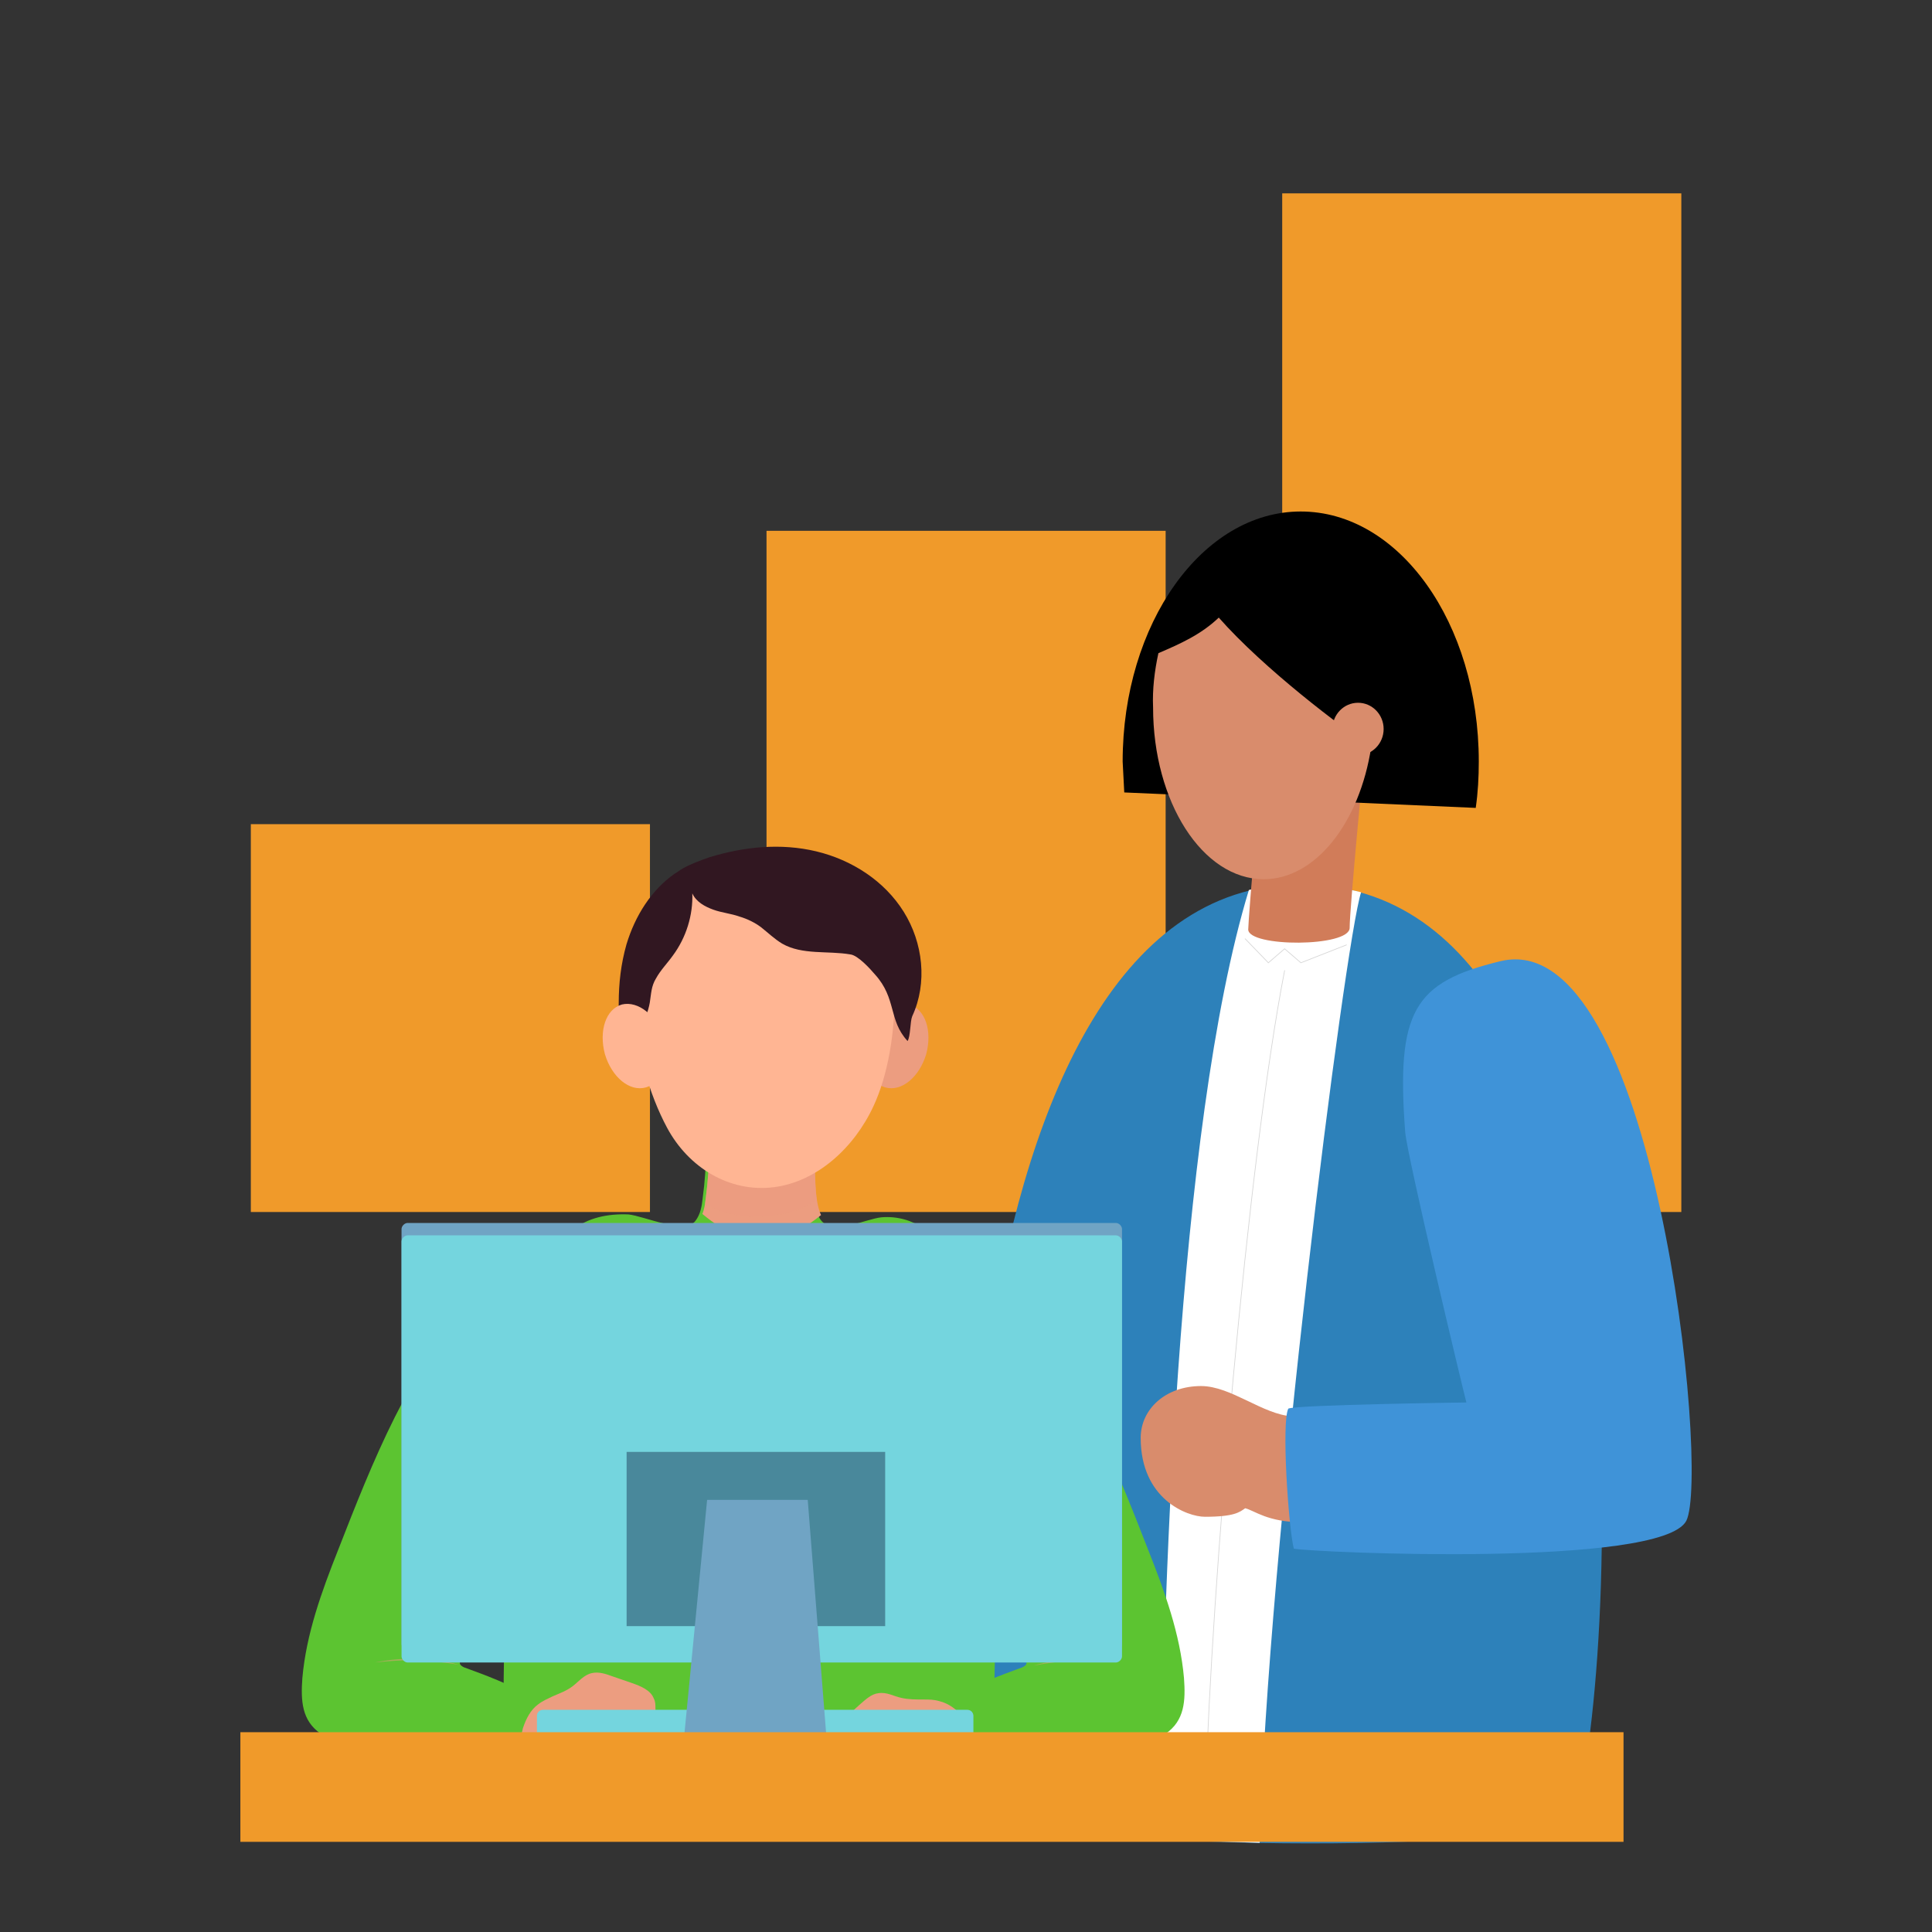 <?xml version="1.0" encoding="utf-8"?>
<!-- Generator: Adobe Illustrator 25.2.1, SVG Export Plug-In . SVG Version: 6.00 Build 0)  -->
<svg version="1.1" id="Vector" xmlns="http://www.w3.org/2000/svg" xmlns:xlink="http://www.w3.org/1999/xlink" x="0px" y="0px"
	 viewBox="0 0 1200 1200" style="enable-background:new 0 0 1200 1200;" xml:space="preserve">
<rect x="0" y="0" width="1200" height="1200" fill="#333333" stroke="none"/>
<style type="text/css">
	.st0{fill:#F09A2A;}
	.st1{fill:#2D81BA;}
	.st2{fill:#FFFFFF;}
	.st3{fill:none;stroke:#D6D6D6;stroke-width:0.441;stroke-linecap:round;stroke-miterlimit:10;}
	.st4{fill:#D17C59;}
	.st5{fill:#D98C6C;}
	.st6{fill:#3F93D8;}
	.st7{fill:#5CC431;}
	.st8{clip-path:url(#SVGID_2_);fill:#EC9D80;}
	.st9{opacity:0.5;clip-path:url(#SVGID_4_);fill:#EC9D80;enable-background:new    ;}
	.st10{fill:#EC9D80;}
	.st11{fill:#FFB593;}
	.st12{fill:#311721;}
	.st13{opacity:0.5;fill:#EC9D80;enable-background:new    ;}
	.st14{opacity:0.5;fill:#FBB226;enable-background:new    ;}
	.st15{fill:#70A4C4;}
	.st16{fill:#74D5DE;}
	.st17{opacity:0.5;fill:#1E3C58;enable-background:new    ;}
</style>
<g>
	<rect x="155.8" y="511.9" class="st0" width="247.9" height="240.9"/>
	<rect x="476.1" y="329.7" class="st0" width="247.9" height="423.1"/>
	<rect x="796.4" y="120.1" class="st0" width="247.9" height="632.7"/>
</g>
<g>
	<path class="st1" d="M812.8,549.4c-235.1-7.7-224,552.4-198.6,576c25.5,23.6,340.9,27.4,362,2.9
		C996.9,1103.3,1045.5,557.1,812.8,549.4z"/>
	<path class="st2" d="M775.7,552.8c24-6.7,52.9-2.9,69.7,1.4c-10.1,30.8-58.2,410.1-63,590.4l-61.5-1.9
		C721.9,1004.7,730.6,700.9,775.7,552.8L775.7,552.8z"/>
	<path class="st3" d="M797.9,602.8c-23.1,118.3-45.7,387-49,508.7"/>
	<path class="st4" d="M775.3,577.3c0,11.1,63,11.1,63-1s8.7-102.4,8.7-102.4l-62.5-5.3C783.9,469.1,775.3,570.6,775.3,577.3z"/>
	<path d="M698.3,492.2l-1-19.2c0-85.6,49.5-155.3,110.6-155.3S918.5,386.9,918.5,473c0,9.6-0.5,19.2-1.9,28.8L698.3,492.2z"/>
	<path class="st5" d="M719.5,405.7c13.5-5.8,26.4-11.5,37.5-22.1c27.9,31.7,76.9,68.8,94.7,80.3c-7.2,47.1-34.6,82.2-66.8,82.2
		c-38,0-68.7-48.1-68.7-106.7C715.7,428.3,717.1,416.7,719.5,405.7L719.5,405.7L719.5,405.7z"/>
	<g>
		<ellipse class="st5" cx="843.5" cy="452.8" rx="15.9" ry="16.3"/>
		<path class="st5" d="M802.7,879.7c-18.3-1-38-18.8-56.7-18.8c-22.1,0-37.5,14.4-37.5,32.2c0,38,28.8,49,39.9,49
			c18.3,0,21.6-2.9,25-5.3c5.8,1.4,13.9,8.7,35.6,8.7C831,945.6,802.7,879.7,802.7,879.7L802.7,879.7z"/>
	</g>
	<path class="st6" d="M932,597c95.7-23.1,130.3,317.8,115.4,347.6c-15.4,29.3-231.7,19.7-243.8,17.3c-3.4-13.9-7.7-78.8-3.4-87
		c5.8-2.4,110.6-3.8,110.6-3.8c-2.9-11.1-36.5-151.9-38-167.8C867.1,627.8,878.2,610,932,597L932,597z"/>
	<path class="st3" d="M836.3,586.9L808,598l-10.1-8.7l-10.1,8.7l-14.4-14.9"/>
	<g>
		<path id="J" class="st7" d="M464.2,1109h1l103.8,1c7.7,0,43.3,4.8,48.6-0.5c2.9-2.9-1-11.1-1.4-14.4c-1-7.2,0-15.4,0.5-23.1
			c1.4-28.8,1.4-57.7,1.9-86.1c0.5-40.9-1-82.2-4.8-123.1c-1-7.7-2.9-14.9-2.9-22.6c-1-32.7-23.1-87.5-63.5-84.1
			c-9.6,1-29.3,11.1-37,2.4c-6.7-7.7-5.8-27.4-6.2-37l-1.4-31.7c-1-18.8-52.9-10.6-65.9-9.6c2.4,21.2,2.4,43.3-0.5,64.4
			c-0.5,4.8-1.4,9.6-4.3,13.5c-6.2,9.1-32.2-2.9-41.8-3.8c-12.5-0.5-25.5,1.9-35.1,10.1c-9.6,7.7-14.4,19.7-18.7,31.3
			c-16.8,42.8-20.7,84.1-21.6,129.8l-1.9,107.2c-0.5,25.5,0,49.5,1.9,74.5C363.3,1111,414.2,1108.6,464.2,1109L464.2,1109z"/>
	</g>
	<g>
		<g>
			<g>
				<g>
					<defs>
						<path id="SVGID_1_" d="M466.1,1109h1l103.8,1c7.7,0,43.3,4.8,48.6-0.5c2.9-2.9-1-11.1-1.4-14.4c-1-7.2,0-15.4,0.5-23.1
							c1.4-28.8,1.4-57.7,1.9-86.1c0.5-40.9-1-82.2-4.8-123.1c-1-7.7-2.9-14.9-2.9-22.6c-1-32.7-23.1-87.5-63.5-84.1
							c-9.6,1-29.3,11.1-37,2.4c-6.7-7.7-5.8-27.4-6.2-37l-1.4-31.7c-1-18.8-52.9-10.6-65.9-9.6c2.4,21.2,2.4,43.3-0.5,64.4
							c-0.5,4.8-1.4,9.6-4.3,13.5c-6.2,9.1-32.2-2.9-41.8-3.8c-12.5-0.5-25.5,1.9-35.1,10.1c-9.6,7.7-14.4,19.7-18.7,31.3
							c-16.8,42.8-20.7,84.1-21.6,129.8l-1.9,107.2c-0.5,25.5,0,49.5,1.9,74.5C365.2,1111,416.1,1108.6,466.1,1109L466.1,1109z"/>
					</defs>
					<clipPath id="SVGID_2_">
						<use xlink:href="#SVGID_1_"  style="overflow:visible;"/>
					</clipPath>
					<path class="st8" d="M478.2,638.4c24.5,1,46.6,11.1,63,29.8c5.3,6.3,9.1,14.4,8.7,22.6c-1.4,21.2-13.9,39.9-28.8,54.3
						c-12.5,12-26.9,21.2-41.8,29.8c-1.4,1-3.4,1.9-4.8,1.9c-1.9,0-3.8-1-5.8-1.9c-14.9-8.2-29.8-16.8-41.3-29.3
						c-13-13.9-21.6-32.2-21.2-51.4c0.5-13,4.8-25.5,12-36.1c2.9-4.3,5.8-9.6,10.1-12.5c5.3-3.4,11.5-4.8,17.8-5.8
						C456,638.8,467.1,637.9,478.2,638.4z"/>
				</g>
			</g>
		</g>
		<g>
			<g>
				<g>
					<defs>
						<path id="SVGID_3_" d="M466.1,1109h1l103.8,1c7.7,0,43.3,4.8,48.6-0.5c2.9-2.9-1-11.1-1.4-14.4c-1-7.2,0-15.4,0.5-23.1
							c1.4-28.8,1.4-57.7,1.9-86.1c0.5-40.9-1-82.2-4.8-123.1c-1-7.7-2.9-14.9-2.9-22.6c-1-32.7-23.1-87.5-63.5-84.1
							c-9.6,1-29.3,11.1-37,2.4c-6.7-7.7-5.8-27.4-6.2-37l-1.4-31.7c-1-18.8-52.9-10.6-65.9-9.6c2.4,21.2,2.4,43.3-0.5,64.4
							c-0.5,4.8-1.4,9.6-4.3,13.5c-6.2,9.1-32.2-2.9-41.8-3.8c-12.5-0.5-25.5,1.9-35.1,10.1c-9.6,7.7-14.4,19.7-18.7,31.3
							c-16.8,42.8-20.7,84.1-21.6,129.8l-1.9,107.2c-0.5,25.5,0,49.5,1.9,74.5C365.2,1111,416.1,1108.6,466.1,1109L466.1,1109z"/>
					</defs>
					<clipPath id="SVGID_4_">
						<use xlink:href="#SVGID_3_"  style="overflow:visible;"/>
					</clipPath>
					<path class="st9" d="M500.7,704.7c-9.6-5.3-20.7-6.7-31.3-7.2c-11.5-0.5-24-0.5-35.1,2.9c-10.6,3.4-10.6,10.1-10.1,20.7
						c0,2.4,0,4.3,0.5,6.7c5.3,29.8,47.1,31.7,69.7,24c6.7-2.4,13-5.3,16.3-12c2.9-5.8,5.3-14.9,3.8-21.2
						C512.8,712.4,506,707.1,500.7,704.7L500.7,704.7z"/>
				</g>
			</g>
		</g>
		<path class="st10" d="M539.2,644.6c-3.8,14.4,0.5,27.9,10.6,30.8c10.1,2.9,21.2-6.3,25.5-20.7c3.8-14.4-0.5-27.9-10.6-30.8
			C554.6,621.5,543.1,630.7,539.2,644.6z"/>
	</g>
	<path class="st11" d="M555.6,614.8c0.5,26.9-4.3,53.4-13,72.1c-12,26-35.1,47.1-62,50.5c-27.4,3.4-52.9-12-66.3-37
		c-22.1-41.3-32.2-110.1,5.3-145.2c5.8-5.3,12-10.6,19.2-13c6.2-2.4,13.5-2.4,20.2-2.4c14.4,0,28.8-0.5,43.3,1.9
		c13.5,1.9,34.6,6.3,40.9,19.7C550.7,578.3,555.1,596.1,555.6,614.8L555.6,614.8z"/>
	<path class="st12" d="M419,542.7c1.9-1,3.4-2.4,5.3-3.4c5.3-2.9,10.6-4.8,15.9-6.7c21.6-6.7,44.7-9.1,66.8-3.8
		c22.1,5.3,42.3,18.3,54.3,37.5s14.9,44.2,5.3,64.9c-1.4,3.4-1,12.5-2.9,15.4c-12-13-6.7-26.4-20.2-41.3c-2.9-3.4-10.6-12-15.4-12.5
		c-13.9-2.4-29.8,0.5-42.3-6.7c-4.8-2.9-8.7-6.7-13-10.1c-3.8-2.9-8.7-5.3-13.5-6.7c-5.3-1.9-11.1-2.4-16.3-4.3s-10.6-4.8-13-10.1
		c0.5,13.5-3.8,27.4-12,38.5c-3.4,4.8-7.7,9.1-10.6,14.4c-2.9,4.8-2.9,9.1-3.8,14.9c-1,5.8-3.4,11.1-5.8,16.3
		c-1.4,2.9-2.9,5.8-5.3,7.2c-10.1,5.3-8.2-18.3-8.2-23.1c0-12.5,1.4-24.5,4.8-36.5C394.5,568.7,404.6,552.8,419,542.7L419,542.7z"/>
	<path class="st11" d="M411.8,644.6c3.8,14.4-0.5,27.9-10.6,30.8c-10.1,2.9-21.2-6.3-25.5-20.7c-3.8-14.4,0.5-27.9,10.6-30.8
		C396.4,621.5,408,630.7,411.8,644.6z"/>
	<path class="st7" d="M347.4,850.4c0-0.5,0-1,0.5-1.4l5.3-38.9c3.4-12.5,10.1-24,13-37c8.2-38-63.9,25-71.2,32.7
		C254.1,850,231.5,907.7,209.9,963c-10.1,25.5-19.7,51.9-22.1,79.3c-1,13.9-0.5,26.4,11.5,34.6c13,9.1,26.4,16.3,40.9,22.1
		c15.9,6.3,32.2,11.1,49,13.5c13,1.9,31.7,5.8,42.3-4.3c5.8-5.8,9.1-13.9,11.1-21.6c4.8-16.8,0.5-25.5-13.5-33.2
		c-13.5-7.7-26.4-12.5-40.9-17.8c-1-0.5-1.9-1-2.4-1.9c-0.5-1,0-2.4,1-3.4c9.6-15.9,22.1-32.2,30.3-49c7.2-15.4,9.6-36.1,14.4-52.9
		C337.8,902.5,343.1,876.5,347.4,850.4L347.4,850.4z"/>
	<path class="st13" d="M233,1032.6c8.7-1.9,17.3-2.4,26-2.4c8.7,0.5,17.8,1.4,26,3.8c-8.6-1.4-17.3-2.4-26-2.9
		C250.3,1031.2,241.6,1031.6,233,1032.6z"/>
	<path class="st14" d="M313.7,988.8c0-27.1,1.4-54.3,4.3-81.2c3.4-26.9,7.2-53.8,13.5-80.3c-4.8,26.4-9.1,53.4-12,80.3
		C316.1,935,314.7,961.9,313.7,988.8z"/>
	<path class="st10" d="M393.1,1101.3c-2.4,0.5-4.8,0.5-6.2-1.4c-2.9,4.3-3.8,8.2-8.7,10.6c-4.8,2.4-10.6,3.4-15.4,2.4l-10.1-1
		c-3.8,0-7.7-1-11.5-1.9c-6.7-1.9-12.5-7.2-15.9-13.5c-3.4-6.7-2.4-15.9-0.5-23.1c1.9-5.8,4.8-11.5,9.6-14.9
		c2.4-1.9,5.8-3.4,8.7-4.8c4.3-1.9,8.7-3.4,12.5-6.3s7.2-7.2,12-8.2c4.3-1,8.7,0.5,12.5,1.9l12.5,4.3c5.3,1.9,11.5,4.3,13.5,9.6
		c1,1.9,1,3.8,1,5.8l0.5,24.5c0,2.4,0,4.8-1.4,6.3c-1.4,1.4-4.8,1.4-5.3-0.5c-1,3.4-1.9,6.7-4.8,8.7
		C395,1100.4,394,1101.3,393.1,1101.3L393.1,1101.3z"/>
	<path class="st7" d="M575.8,850.4c0-0.5,0-1-0.5-1.4l-5.3-38.9c-3.4-12.5-10.1-24-13-37c-8.2-38,63.9,25,71.2,32.7
		c40.9,44.2,63.5,101.9,85.1,157.2c10.1,25.5,19.7,51.9,22.1,79.3c1,13.9,0.5,26.4-11.5,34.6c-13,9.1-26.4,16.3-40.9,22.1
		c-15.9,6.3-32.2,11.1-49,13.5c-13,1.9-31.7,5.8-42.3-4.3c-5.8-5.8-9.1-13.9-11.1-21.6c-4.8-16.8-0.5-25.5,13.5-33.2
		c13.5-7.7,26.4-12.5,40.9-17.8c1-0.5,1.9-1,2.4-1.9c0.5-1,0-2.4-1-3.4c-9.6-15.9-22.1-32.2-30.3-49c-7.2-15.4-9.6-36.1-14.4-52.9
		C585.9,902.8,580.1,876.8,575.8,850.4L575.8,850.4z"/>
	<path class="st13" d="M694,1032.6c-8.7-1-17.3-1.4-26-1c-8.7,0-17.3,1.4-26,2.9c8.2-2.4,17.3-3.8,26-3.8
		C676.7,1029.7,685.4,1030.7,694,1032.6z"/>
	<path class="st14" d="M613.2,988.8c-1-26.9-2.4-53.8-5.8-80.8c-2.9-26.9-7.2-53.8-12-80.3c6.2,26.4,10.1,53.4,13.5,80.3
		C611.8,934.5,613.2,961.9,613.2,988.8L613.2,988.8z"/>
	<path class="st10" d="M546.4,1119.1c2.4-0.5,4.3-1.4,5.3-3.8c4.3,2.9,6.7,6.3,12,6.3c5.3,0.5,11.1-1,15.4-3.8
		c2.9-1.9,5.8-3.4,8.7-4.8l10.1-6.3c5.8-4.3,9.1-11.5,9.1-18.8c0.5-7.7-3.8-15.4-8.7-21.2c-3.8-4.8-9.1-8.7-14.9-10.1
		c-3.4-1-6.2-1-9.6-1c-4.8,0-9.6,0-13.9-1c-4.8-1-9.1-3.8-14.4-2.9c-4.3,0.5-7.7,3.8-11.1,6.7l-9.6,8.7c-4.3,3.8-8.7,8.7-8.7,13.9
		c0,1.9,0.5,3.8,1.4,5.8l9.1,23.1c1,1.9,1.9,4.3,3.8,5.3c1.9,1,4.8-0.5,4.8-2.4c1.9,2.9,4.3,5.3,7.7,6.3L546.4,1119.1L546.4,1119.1z
		"/>
	<path class="st15" d="M693.1,1024.9H253.2c-1.9,0-3.8-1.9-3.8-3.8V763.4c0-1.9,1.9-3.8,3.8-3.8h439.9c1.9,0,3.8,1.9,3.8,3.8v257.7
		C696.9,1023.5,695,1024.9,693.1,1024.9L693.1,1024.9z"/>
	<path class="st16" d="M693.1,1032.6H253.2c-1.9,0-3.8-1.9-3.8-3.8V771.1c0-1.9,1.9-3.8,3.8-3.8h439.9c1.9,0,3.8,1.9,3.8,3.8v257.7
		C696.9,1030.7,695,1032.6,693.1,1032.6L693.1,1032.6z M600.7,1090.3H337.3c-2.4,0-3.8-1.9-3.8-3.8v-20.7c0-2.4,1.9-3.8,3.8-3.8
		h263.5c2.4,0,3.8,1.9,3.8,3.8v20.2C604.6,1088.4,602.7,1090.3,600.7,1090.3L600.7,1090.3z"/>
	<path class="st17" d="M389.2,901.8h160.6V1010H389.2V901.8z"/>
	<path class="st15" d="M514.2,1090.3h-90.4l15.4-158.7h62.5L514.2,1090.3z"/>
	<path class="st0" d="M149.3,1075.9h859.1v68.1H149.3V1075.9z"/>
</g>
</svg>
